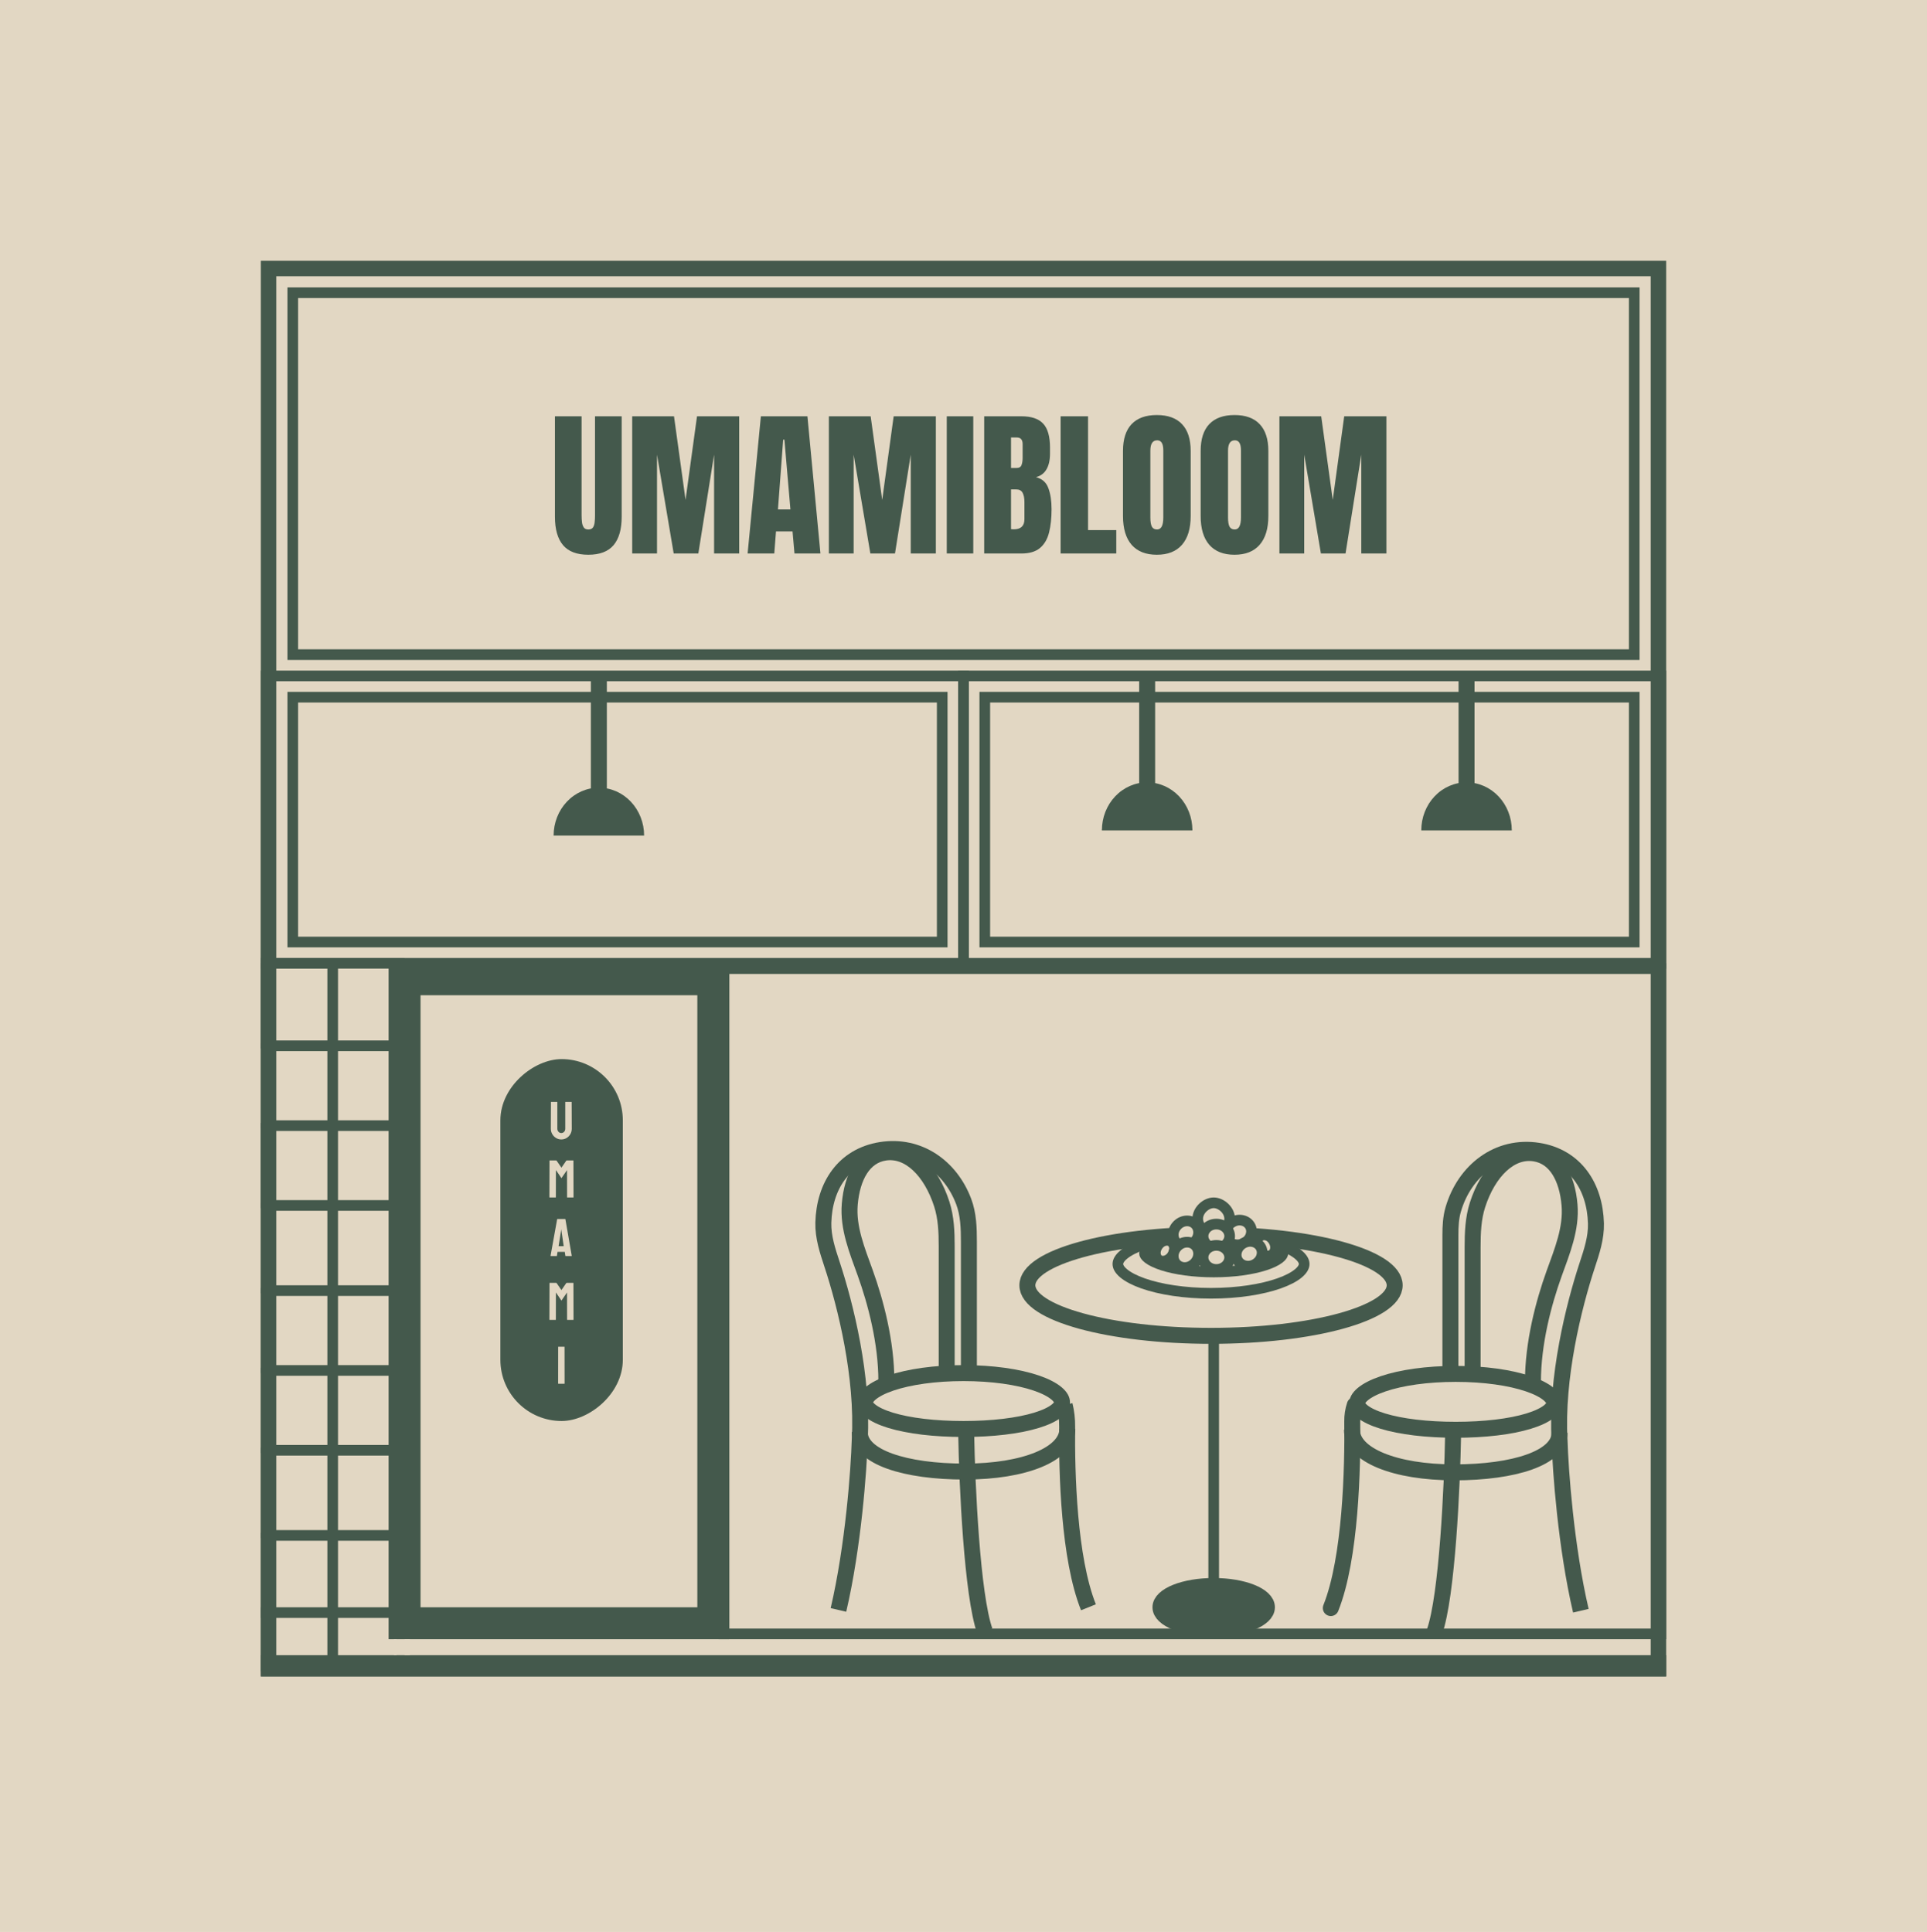 <svg width="362" height="363" viewBox="0 0 362 363" fill="none" xmlns="http://www.w3.org/2000/svg">
<rect width="362" height="363" fill="#E2D7C3"/>
<rect x="50.45" y="50.45" width="261.1" height="263.1" stroke="#44594C" stroke-width="2.9"/>
<rect x="55" y="55" width="252" height="68" stroke="#44594C" stroke-width="2"/>
<rect x="55" y="131" width="122" height="46" stroke="#44594C" stroke-width="2"/>
<rect x="111.75" y="127.75" width="1.5" height="21.5" stroke="#44594C" stroke-width="1.5"/>
<rect x="214.75" y="127.75" width="1.5" height="21.5" stroke="#44594C" stroke-width="1.5"/>
<path d="M214.073 149H216.927C219.045 149 220.933 150.335 221.64 152.331L222.585 155H208.415L209.36 152.331C210.067 150.335 211.955 149 214.073 149Z" fill="#44594C" stroke="#44594C" stroke-width="2"/>
<rect x="274.75" y="127.75" width="1.5" height="21.5" stroke="#44594C" stroke-width="1.5"/>
<path d="M274.073 149H276.927C279.045 149 280.933 150.335 281.64 152.331L282.585 155H268.415L269.36 152.331C270.067 150.335 271.955 149 274.073 149Z" fill="#44594C" stroke="#44594C" stroke-width="2"/>
<rect x="185" y="131" width="122" height="46" stroke="#44594C" stroke-width="2"/>
<rect x="136" y="182" width="176" height="125" stroke="#44594C" stroke-width="2"/>
<rect x="227.5" y="251.5" width="1" height="45" stroke="#44594C"/>
<rect x="49.5" y="181.5" width="13" height="15" stroke="#44594C"/>
<rect x="62.75" y="180.75" width="12.5" height="15.5" stroke="#44594C" stroke-width="1.5"/>
<rect x="49.75" y="180.75" width="12.5" height="15.5" stroke="#44594C" stroke-width="1.5"/>
<rect x="49.5" y="211.5" width="13" height="15" stroke="#44594C"/>
<rect x="62.75" y="211.75" width="12.5" height="14.5" stroke="#44594C" stroke-width="1.5"/>
<rect x="49.75" y="211.75" width="12.5" height="14.5" stroke="#44594C" stroke-width="1.5"/>
<rect x="49.75" y="226.75" width="12.5" height="15.5" stroke="#44594C" stroke-width="1.5"/>
<rect x="62.75" y="226.75" width="12.5" height="15.5" stroke="#44594C" stroke-width="1.5"/>
<rect x="49.75" y="242.75" width="12.5" height="14.5" stroke="#44594C" stroke-width="1.5"/>
<rect x="62.75" y="242.75" width="12.5" height="14.5" stroke="#44594C" stroke-width="1.5"/>
<rect x="49.75" y="257.75" width="12.5" height="14.5" stroke="#44594C" stroke-width="1.5"/>
<rect x="62.75" y="257.75" width="12.5" height="14.5" stroke="#44594C" stroke-width="1.5"/>
<rect x="49.75" y="272.75" width="12.5" height="15.5" stroke="#44594C" stroke-width="1.5"/>
<rect x="49.75" y="288.75" width="12.5" height="14.5" stroke="#44594C" stroke-width="1.5"/>
<rect x="49.75" y="302.75" width="12.5" height="10.5" stroke="#44594C" stroke-width="1.5"/>
<rect x="62.75" y="272.75" width="12.5" height="15.5" stroke="#44594C" stroke-width="1.5"/>
<rect x="62.75" y="288.75" width="12.5" height="14.5" stroke="#44594C" stroke-width="1.5"/>
<rect x="62.75" y="302.75" width="12.5" height="10.5" stroke="#44594C" stroke-width="1.5"/>
<rect x="76" y="184" width="58" height="121" stroke="#44594C" stroke-width="6"/>
<rect x="49.5" y="314.5" width="3" height="263" transform="rotate(-90 49.5 314.5)" fill="#44594C" stroke="#44594C"/>
<rect x="94.5" y="266.5" width="67" height="22" rx="11" transform="rotate(-90 94.5 266.5)" fill="#44594C" stroke="#44594C"/>
<rect x="49.75" y="196.75" width="12.5" height="14.5" stroke="#44594C" stroke-width="1.5"/>
<rect x="62.75" y="196.75" width="12.5" height="14.5" stroke="#44594C" stroke-width="1.5"/>
<rect x="181" y="127" width="131" height="54" stroke="#44594C" stroke-width="2"/>
<rect x="50" y="127" width="131" height="54" stroke="#44594C" stroke-width="2"/>
<path d="M110.518 104.234C108.369 104.234 106.787 103.634 105.771 102.433C104.756 101.222 104.248 99.444 104.248 97.101V78.219H109.258V96.895C109.258 97.325 109.282 97.74 109.331 98.141C109.38 98.531 109.492 98.853 109.668 99.107C109.844 99.361 110.127 99.488 110.518 99.488C110.918 99.488 111.206 99.366 111.382 99.122C111.558 98.868 111.665 98.541 111.704 98.141C111.753 97.74 111.777 97.325 111.777 96.895V78.219H116.787V97.101C116.787 99.444 116.279 101.222 115.264 102.433C114.248 103.634 112.666 104.234 110.518 104.234ZM118.765 104V78.219H126.616L128.784 93.936L130.938 78.219H138.862V104H134.146V85.426L131.187 104H126.558L123.423 85.426V104H118.765ZM140.444 104L142.935 78.219H151.68L154.126 104H149.248L148.882 99.84H145.776L145.454 104H140.444ZM146.143 95.724H148.486L147.358 82.613H147.124L146.143 95.724ZM155.708 104V78.219H163.56L165.728 93.936L167.881 78.219H175.806V104H171.089V85.426L168.13 104H163.501L160.366 85.426V104H155.708ZM177.856 104V78.219H182.837V104H177.856ZM184.888 104V78.219H191.875C193.75 78.219 195.112 78.678 195.962 79.596C196.821 80.504 197.251 82.008 197.251 84.107V85.235C197.251 86.446 197.031 87.428 196.592 88.18C196.162 88.932 195.503 89.425 194.614 89.659C195.776 89.952 196.553 90.641 196.943 91.725C197.344 92.799 197.544 94.112 197.544 95.665C197.544 97.335 197.388 98.795 197.075 100.045C196.763 101.295 196.196 102.267 195.376 102.96C194.556 103.653 193.389 104 191.875 104H184.888ZM189.927 87.931H190.981C191.46 87.931 191.768 87.745 191.904 87.374C192.041 87.003 192.109 86.559 192.109 86.041V83.448C192.109 82.618 191.743 82.203 191.011 82.203H189.927V87.931ZM190.439 99.459C191.777 99.459 192.446 98.824 192.446 97.555V94.332C192.446 93.6 192.334 93.023 192.109 92.603C191.895 92.174 191.484 91.959 190.879 91.959H189.927V99.43C190.142 99.449 190.312 99.459 190.439 99.459ZM199.243 104V78.219H204.399V99.606H209.702V104H199.243ZM217.319 104.234C215.259 104.234 213.682 103.614 212.588 102.374C211.504 101.124 210.962 99.322 210.962 96.969V84.723C210.962 82.516 211.499 80.841 212.573 79.698C213.657 78.556 215.239 77.984 217.319 77.984C219.399 77.984 220.977 78.556 222.051 79.698C223.135 80.841 223.677 82.516 223.677 84.723V96.969C223.677 99.322 223.13 101.124 222.036 102.374C220.952 103.614 219.38 104.234 217.319 104.234ZM217.363 99.488C218.145 99.488 218.535 98.731 218.535 97.218V84.635C218.535 83.365 218.154 82.731 217.393 82.731C216.533 82.731 216.104 83.38 216.104 84.679V97.247C216.104 98.048 216.201 98.624 216.396 98.976C216.592 99.317 216.914 99.488 217.363 99.488ZM231.909 104.234C229.849 104.234 228.271 103.614 227.178 102.374C226.094 101.124 225.552 99.322 225.552 96.969V84.723C225.552 82.516 226.089 80.841 227.163 79.698C228.247 78.556 229.829 77.984 231.909 77.984C233.989 77.984 235.566 78.556 236.641 79.698C237.725 80.841 238.267 82.516 238.267 84.723V96.969C238.267 99.322 237.72 101.124 236.626 102.374C235.542 103.614 233.97 104.234 231.909 104.234ZM231.953 99.488C232.734 99.488 233.125 98.731 233.125 97.218V84.635C233.125 83.365 232.744 82.731 231.982 82.731C231.123 82.731 230.693 83.38 230.693 84.679V97.247C230.693 98.048 230.791 98.624 230.986 98.976C231.182 99.317 231.504 99.488 231.953 99.488ZM240.347 104V78.219H248.198L250.366 93.936L252.52 78.219H260.444V104H255.728V85.426L252.769 104H248.14L245.005 85.426V104H240.347Z" fill="#44594C"/>
<path d="M105.437 214.098C105.085 214.098 104.759 214.007 104.46 213.824C104.16 213.642 103.921 213.398 103.742 213.092C103.566 212.783 103.479 212.446 103.479 212.081L103.498 207.081C103.498 207.055 103.511 207.042 103.537 207.042H104.66C104.686 207.042 104.699 207.055 104.699 207.081V212.081C104.699 212.306 104.771 212.498 104.914 212.657C105.057 212.813 105.231 212.892 105.437 212.892C105.651 212.892 105.83 212.813 105.974 212.657C106.117 212.498 106.188 212.306 106.188 212.081V207.081C106.188 207.055 106.201 207.042 106.228 207.042H107.351C107.377 207.042 107.39 207.055 107.39 207.081L107.409 212.081C107.409 212.449 107.321 212.787 107.146 213.097C106.966 213.403 106.729 213.647 106.433 213.829C106.136 214.008 105.804 214.098 105.437 214.098Z" fill="#E2D7C3"/>
<path d="M104.382 225H103.249C103.223 225 103.21 224.984 103.21 224.951L103.229 218.081C103.229 218.055 103.243 218.042 103.269 218.042H104.489C104.515 218.042 104.538 218.055 104.558 218.081L105.471 219.399L106.379 218.081C106.398 218.055 106.423 218.042 106.452 218.042H107.678C107.707 218.042 107.722 218.055 107.722 218.081L107.741 224.951C107.741 224.984 107.728 225 107.702 225H106.569C106.543 225 106.53 224.984 106.53 224.951L106.521 219.849L105.471 221.372L104.431 219.849L104.421 224.951C104.421 224.984 104.408 225 104.382 225Z" fill="#E2D7C3"/>
<path d="M103.425 235.951L104.665 229.081C104.672 229.055 104.688 229.042 104.714 229.042H106.164C106.19 229.042 106.206 229.055 106.213 229.081L107.404 235.951C107.408 235.984 107.395 236 107.365 236H106.257C106.224 236 106.206 235.984 106.203 235.951L106.096 235.219H104.733L104.626 235.951C104.623 235.984 104.606 236 104.577 236H103.464C103.438 236 103.425 235.984 103.425 235.951ZM105.485 231.342L105.427 230.971L105.383 231.342L104.934 234.149H105.896L105.485 231.342Z" fill="#E2D7C3"/>
<path d="M104.382 248H103.249C103.223 248 103.21 247.984 103.21 247.951L103.229 241.081C103.229 241.055 103.243 241.042 103.269 241.042H104.489C104.515 241.042 104.538 241.055 104.558 241.081L105.471 242.399L106.379 241.081C106.398 241.055 106.423 241.042 106.452 241.042H107.678C107.707 241.042 107.722 241.055 107.722 241.081L107.741 247.951C107.741 247.984 107.728 248 107.702 248H106.569C106.543 248 106.53 247.984 106.53 247.951L106.521 242.849L105.471 244.372L104.431 242.849L104.421 247.951C104.421 247.984 104.408 248 104.382 248Z" fill="#E2D7C3"/>
<path d="M106.027 260H104.895C104.862 260 104.846 259.984 104.846 259.951L104.855 253.081C104.855 253.055 104.868 253.042 104.895 253.042H106.018C106.044 253.042 106.057 253.055 106.057 253.081L106.066 259.951C106.066 259.984 106.053 260 106.027 260Z" fill="#E2D7C3"/>
<path d="M121 157C121 154.613 120.104 152.324 118.51 150.636C116.916 148.948 114.754 148 112.5 148C110.246 148 108.084 148.948 106.49 150.636C104.896 152.324 104 154.613 104 157L112.5 157H121Z" fill="#44594C"/>
<path d="M224 156C224 153.613 223.104 151.324 221.51 149.636C219.916 147.948 217.754 147 215.5 147C213.246 147 211.084 147.948 209.49 149.636C207.896 151.324 207 153.613 207 156L215.5 156H224Z" fill="#44594C"/>
<path d="M284 156C284 153.613 283.104 151.324 281.51 149.636C279.916 147.948 277.754 147 275.5 147C273.246 147 271.084 147.948 269.49 149.636C267.896 151.324 267 153.613 267 156L275.5 156H284Z" fill="#44594C"/>
<path d="M204.473 302C200.787 292.783 200.382 276.77 200.472 268.055C200.486 266.687 200.335 265.327 200.004 264" stroke="#44594C" stroke-width="3"/>
<path d="M181.508 269.5C181.674 279 182.608 299.7 185.008 306.5" stroke="#44594C" stroke-width="3"/>
<path d="M181.008 258C186.423 258 191.249 258.703 194.667 259.866C196.382 260.45 197.655 261.122 198.471 261.808C199.281 262.489 199.508 263.061 199.508 263.5C199.508 263.926 199.296 264.459 198.503 265.088C197.697 265.728 196.431 266.343 194.711 266.869C191.285 267.917 186.448 268.5 181.008 268.5C175.568 268.5 170.73 267.917 167.305 266.869C165.584 266.343 164.319 265.728 163.513 265.088C162.72 264.459 162.508 263.926 162.508 263.5C162.508 263.061 162.734 262.489 163.545 261.808C164.361 261.122 165.633 260.45 167.349 259.866C170.766 258.703 175.593 258 181.008 258Z" stroke="#44594C" stroke-width="3"/>
<path d="M177.842 257L177.842 234.15C177.842 231.479 177.736 228.777 176.917 226.234C174.91 220.006 170.765 215.849 166.175 216.576C162.244 217.199 160.07 221.074 159.633 226.27C159.259 230.71 161.025 234.975 162.536 239.167C164.509 244.645 166.508 252.206 166.508 259.5" stroke="#44594C" stroke-width="3"/>
<path d="M157.508 302.5C160.308 290.5 161.341 276.167 161.508 270.5C162.18 258.745 158.875 245.352 156.305 237.563C155.465 235.014 154.603 232.423 154.671 229.739C154.848 222.835 158.519 217.181 165.504 216.074C172.553 214.958 178.546 219.175 181.032 225.753C181.94 228.154 182.014 230.766 182.014 233.333L182.014 257" stroke="#44594C" stroke-width="3"/>
<path d="M200.508 268.5C200.508 273.234 192.45 276.5 181.261 276.5C170.072 276.5 161.508 273.805 161.508 269.071" stroke="#44594C" stroke-width="3"/>
<path d="M250.002 302.148C253.758 292.759 254.136 275.744 254.03 267.08C254.017 266.033 254.173 264.993 254.504 264" stroke="#44594C" stroke-width="3" stroke-linecap="round"/>
<path d="M272.973 269.648C272.806 279.148 271.873 299.848 269.472 306.648" stroke="#44594C" stroke-width="3"/>
<path d="M273.472 258.148C268.057 258.148 263.23 258.851 259.812 260.015C258.097 260.599 256.823 261.27 256.007 261.956C255.196 262.637 254.971 263.209 254.971 263.648C254.971 264.074 255.182 264.607 255.975 265.236C256.781 265.876 258.047 266.491 259.768 267.018C263.193 268.066 268.032 268.648 273.472 268.648C278.912 268.648 283.75 268.066 287.176 267.018C288.896 266.491 290.162 265.876 290.968 265.236C291.76 264.607 291.973 264.074 291.973 263.648C291.973 263.209 291.746 262.637 290.936 261.956C290.119 261.27 288.846 260.599 287.131 260.015C283.713 258.851 278.887 258.148 273.472 258.148Z" stroke="#44594C" stroke-width="3"/>
<path d="M276.639 257.148L276.639 234.299C276.639 231.627 276.744 228.925 277.564 226.382C279.571 220.155 283.716 215.998 288.306 216.725C292.237 217.347 294.411 221.223 294.849 226.418C295.222 230.859 293.456 235.123 291.945 239.316C289.972 244.794 287.973 252.354 287.973 259.648" stroke="#44594C" stroke-width="3"/>
<path d="M296.974 302.648C294.174 290.648 293.14 276.315 292.974 270.648C292.302 258.894 295.607 245.501 298.176 237.712C299.017 235.162 299.879 232.571 299.81 229.887C299.633 222.984 295.963 217.329 288.977 216.223C281.458 215.032 275.142 219.909 272.999 227.245C272.543 228.804 272.467 230.441 272.467 232.065L272.467 257.148" stroke="#44594C" stroke-width="3"/>
<path d="M253.971 268.648C253.971 273.382 262.029 276.648 273.218 276.648C284.408 276.648 292.973 273.954 292.973 269.22" stroke="#44594C" stroke-width="3"/>
<path d="M227.5 251C246.554 251 262 246.747 262 241.5C262 236.253 246.554 232 227.5 232C208.446 232 193 236.253 193 241.5C193 246.747 208.446 251 227.5 251Z" stroke="#44594C" stroke-width="3"/>
<path d="M228 306C233.523 306 238 304.209 238 302C238 299.791 233.523 298 228 298C222.477 298 218 299.791 218 302C218 304.209 222.477 306 228 306Z" fill="#44594C" stroke="#44594C" stroke-width="3"/>
<path d="M227.5 232C232.527 232 237.034 232.718 240.25 233.848C241.862 234.414 243.096 235.066 243.907 235.739C244.724 236.418 245 237.018 245 237.5C245 237.982 244.724 238.582 243.907 239.261C243.096 239.934 241.862 240.586 240.25 241.152C237.034 242.282 232.527 243 227.5 243C222.473 243 217.966 242.282 214.75 241.152C213.138 240.586 211.904 239.934 211.093 239.261C210.276 238.582 210 237.982 210 237.5C210 237.018 210.276 236.418 211.093 235.739C211.904 235.066 213.138 234.414 214.75 233.848C217.966 232.718 222.473 232 227.5 232Z" stroke="#44594C" stroke-width="2"/>
<path d="M228 232C231.791 232 235.184 232.496 237.594 233.271C238.804 233.66 239.712 234.102 240.295 234.545C240.894 235 241 235.332 241 235.5C241 235.668 240.894 236 240.295 236.455C239.712 236.898 238.804 237.34 237.594 237.729C235.184 238.504 231.791 239 228 239C224.209 239 220.816 238.504 218.406 237.729C217.196 237.34 216.288 236.898 215.705 236.455C215.106 236 215 235.668 215 235.5C215 235.332 215.106 235 215.705 234.545C216.288 234.102 217.196 233.66 218.406 233.271C220.816 232.496 224.209 232 228 232Z" stroke="#44594C" stroke-width="2"/>
<path d="M228 226C228.669 226 229.431 226.319 230.034 226.895C230.631 227.464 231 228.215 231 229C231 229.785 230.631 230.536 230.034 231.105C229.431 231.681 228.669 232 228 232C227.331 232 226.569 231.681 225.966 231.105C225.369 230.536 225 229.785 225 229C225 228.215 225.369 227.464 225.966 226.895C226.569 226.319 227.331 226 228 226Z" fill="#E2D7C3" stroke="#44594C" stroke-width="2"/>
<path d="M231.531 229.616C232.785 228.892 234.235 229.3 234.828 230.326C235.421 231.353 235.048 232.813 233.795 233.537C232.541 234.261 231.091 233.853 230.498 232.826C229.905 231.8 230.277 230.34 231.531 229.616Z" fill="#E2D7C3" stroke="#44594C" stroke-width="2"/>
<path d="M236.8 232.194C237.474 231.805 238.629 232.049 239.28 233.177C239.931 234.304 239.564 235.426 238.891 235.815C238.217 236.204 237.062 235.96 236.411 234.833C235.76 233.705 236.127 232.583 236.8 232.194Z" fill="#E2D7C3" stroke="#44594C" stroke-width="2"/>
<path d="M220.006 233.275C220.651 233.71 220.938 234.856 220.21 235.935C219.482 237.014 218.313 237.176 217.668 236.741C217.024 236.306 216.736 235.162 217.464 234.083C218.192 233.003 219.361 232.84 220.006 233.275Z" fill="#E2D7C3" stroke="#44594C" stroke-width="2"/>
<path d="M221.182 230.181C222.206 229.158 223.712 229.176 224.55 230.014C225.389 230.853 225.407 232.359 224.383 233.383C223.36 234.406 221.853 234.388 221.015 233.55C220.177 232.712 220.158 231.205 221.182 230.181Z" fill="#E2D7C3" stroke="#44594C" stroke-width="2"/>
<path d="M221.182 234.181C222.206 233.158 223.712 233.176 224.55 234.014C225.389 234.853 225.407 236.359 224.383 237.383C223.36 238.406 221.853 238.388 221.015 237.55C220.177 236.712 220.158 235.205 221.182 234.181Z" fill="#E2D7C3" stroke="#44594C" stroke-width="2"/>
<path d="M228.5 230C229.948 230 231 231.078 231 232.264C231 233.449 229.948 234.527 228.5 234.527C227.052 234.527 226 233.449 226 232.264C226 231.078 227.052 230 228.5 230Z" fill="#E2D7C3" stroke="#44594C" stroke-width="2"/>
<path d="M233.531 233.616C234.785 232.892 236.235 233.3 236.828 234.326C237.421 235.353 237.048 236.813 235.795 237.537C234.541 238.261 233.091 237.853 232.498 236.826C231.905 235.8 232.277 234.34 233.531 233.616Z" fill="#E2D7C3" stroke="#44594C" stroke-width="2"/>
<path d="M228.5 234C229.948 234 231 235.078 231 236.264C231 237.449 229.948 238.527 228.5 238.527C227.052 238.527 226 237.449 226 236.264C226 235.078 227.052 234 228.5 234Z" fill="#E2D7C3" stroke="#44594C" stroke-width="2"/>
<rect x="74" y="308" width="3" height="3" fill="#E2D7C3"/>
</svg>
